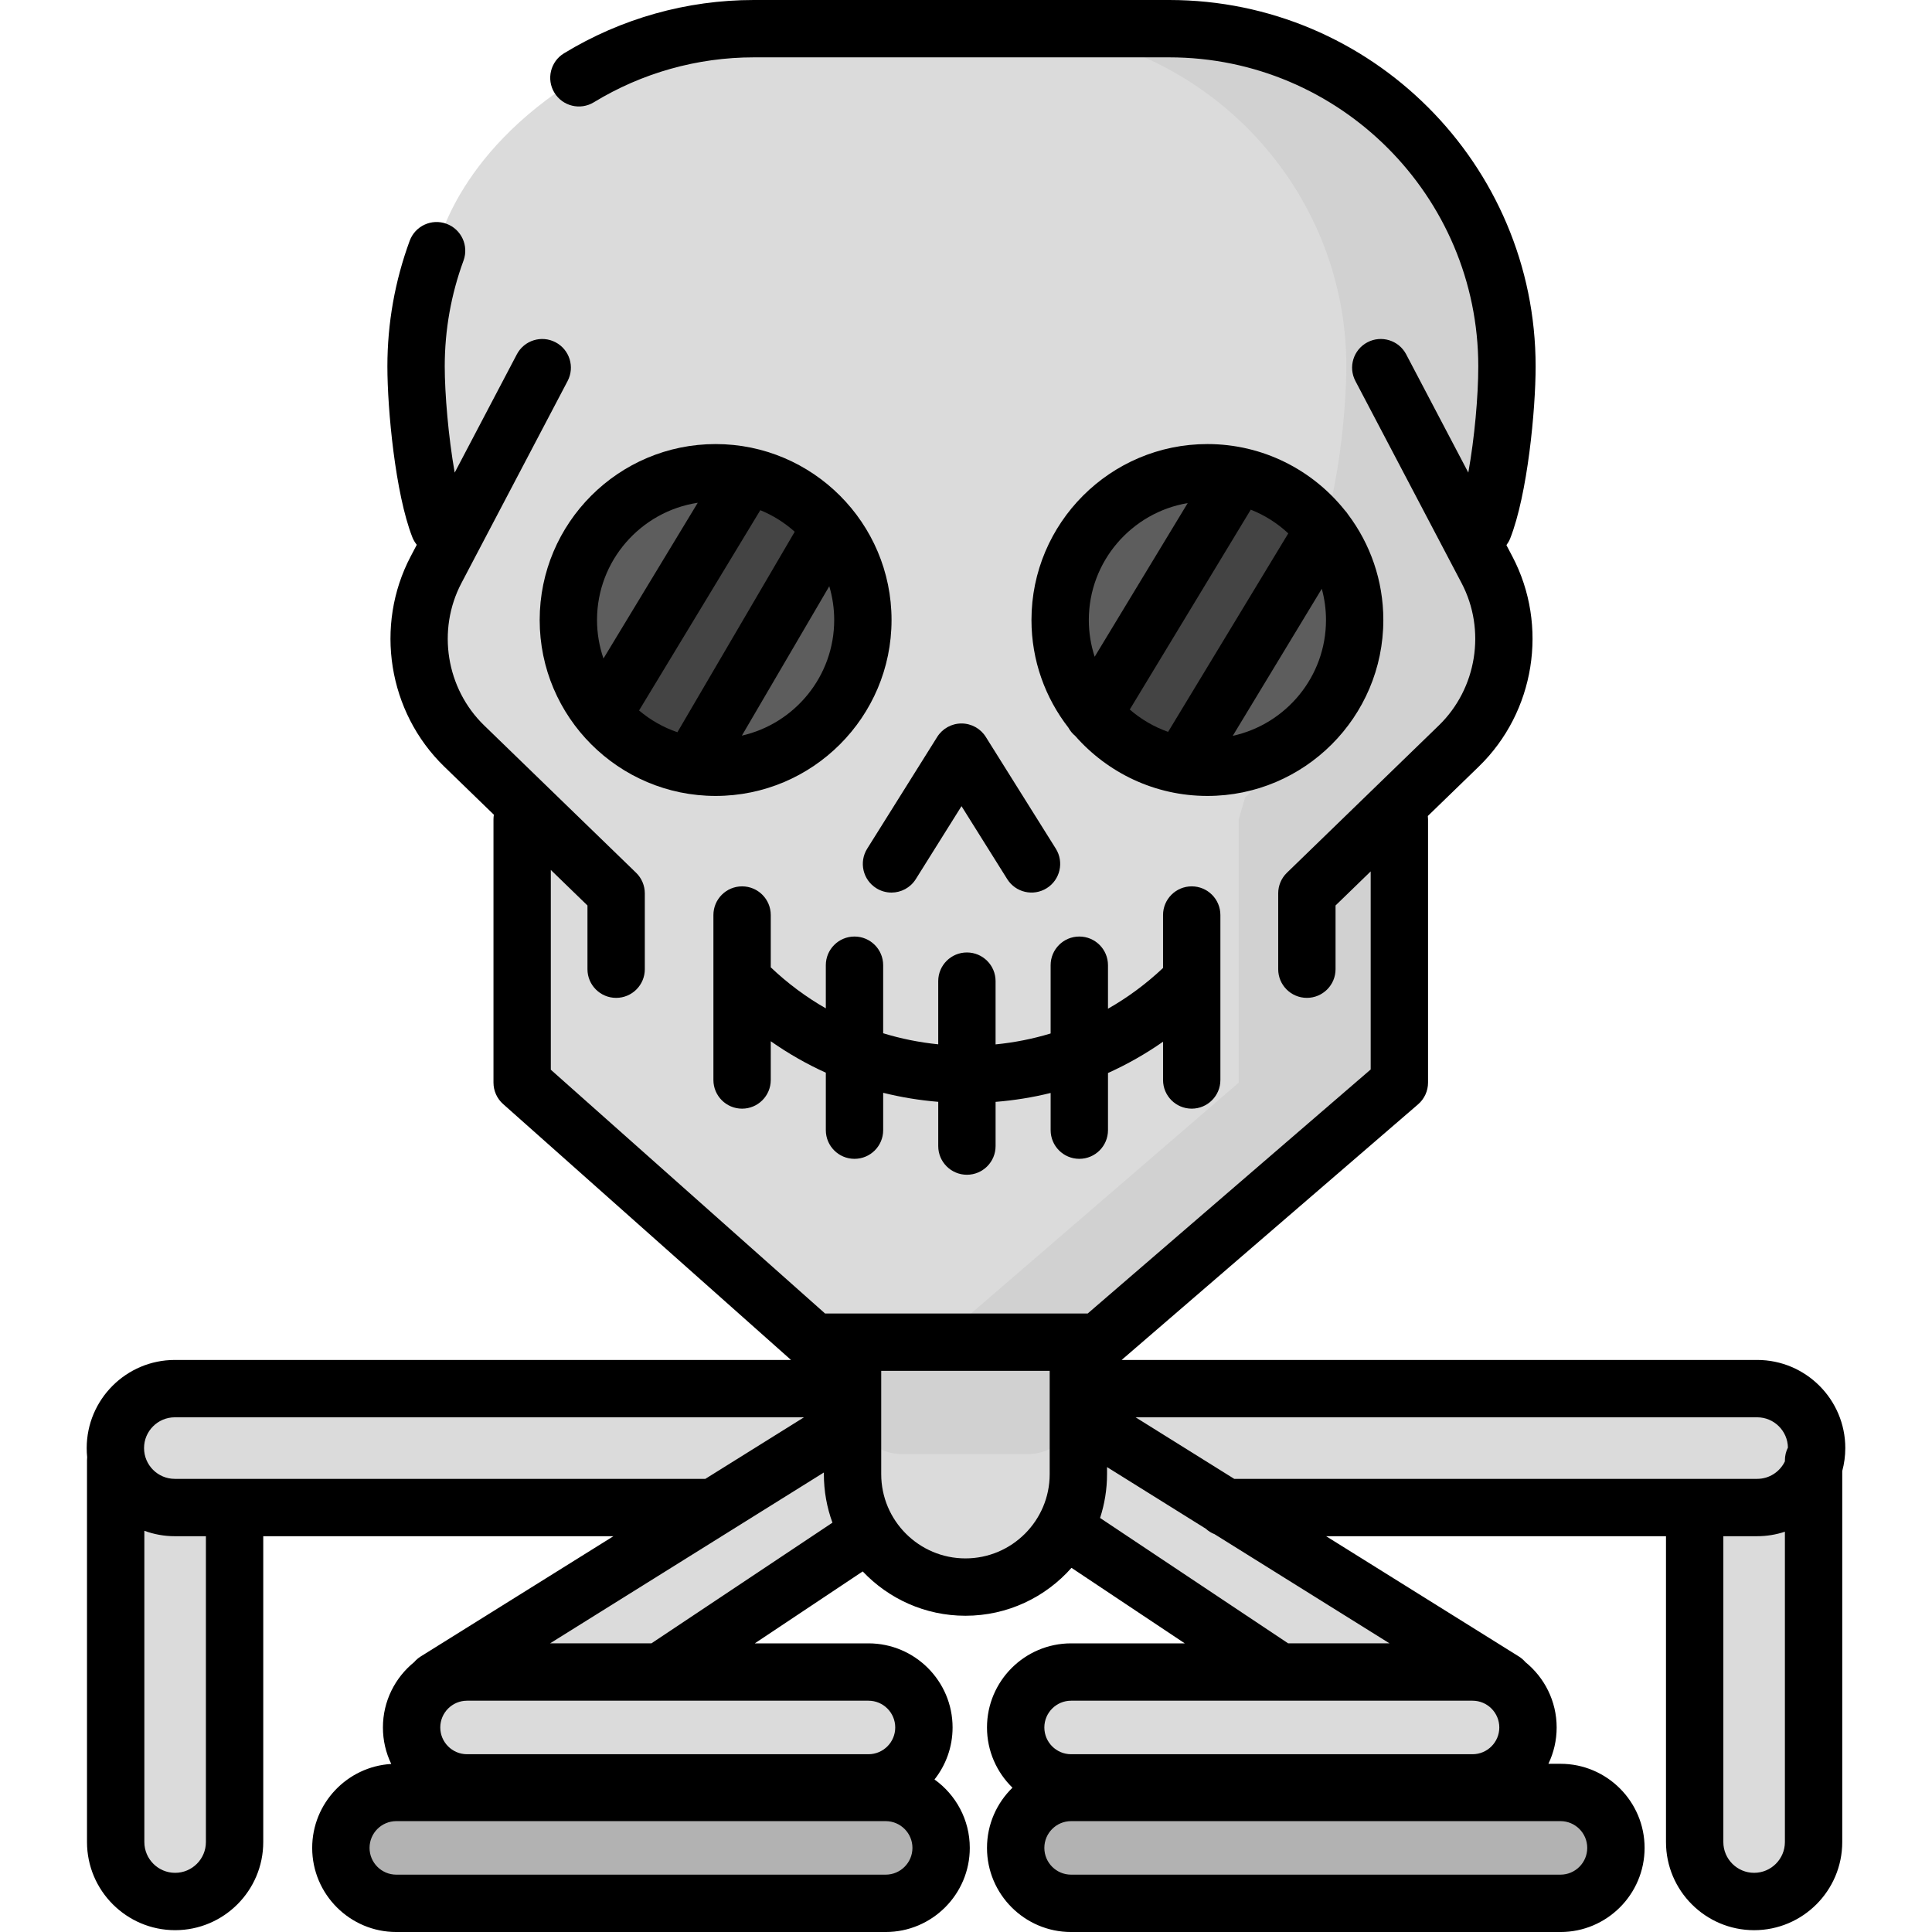<?xml version="1.0" encoding="iso-8859-1"?>
<!-- Generator: Adobe Illustrator 19.0.0, SVG Export Plug-In . SVG Version: 6.00 Build 0)  -->
<svg version="1.1" id="Layer_1" xmlns="http://www.w3.org/2000/svg" xmlns:xlink="http://www.w3.org/1999/xlink" x="0px" y="0px"
	 viewBox="0 0 511.999 511.999" style="enable-background:new 0 0 511.999 511.999;" xml:space="preserve">
<g>
	<path style="fill:#DBDBDB;" d="M230.154,472.485H123.769c-8.08,0-14.691-6.611-14.691-14.691l0,0
		c0-8.08,6.611-14.691,14.691-14.691h106.385c8.08,0,14.691,6.611,14.691,14.691l0,0
		C244.845,465.874,238.234,472.485,230.154,472.485z"/>
	<polygon style="fill:#DBDBDB;" points="115.532,445.415 225.595,376.739 235.167,402.853 174.935,443.103 	"/>
	<path style="fill:#DBDBDB;" d="M283.853,472.485h106.385c8.08,0,14.691-6.611,14.691-14.691l0,0c0-8.08-6.611-14.691-14.691-14.691
		H283.853c-8.08,0-14.691,6.611-14.691,14.691l0,0C269.162,465.874,275.773,472.485,283.853,472.485z"/>
</g>
<g>
	<path style="fill:#B2B2B2;" d="M283.853,504.401h129.689c8.08,0,14.691-6.611,14.691-14.691l0,0c0-8.08-6.611-14.691-14.691-14.691
		H283.853c-8.08,0-14.691,6.611-14.691,14.691l0,0C269.162,497.79,275.773,504.401,283.853,504.401z"/>
	<path style="fill:#B2B2B2;" d="M105.025,504.401h129.689c8.08,0,14.691-6.611,14.691-14.691l0,0c0-8.08-6.611-14.691-14.691-14.691
		H105.025c-8.08,0-14.691,6.611-14.691,14.691l0,0C90.333,497.79,96.944,504.401,105.025,504.401z"/>
</g>
<g>
	<polygon style="fill:#DBDBDB;" points="398.475,445.415 288.413,376.739 277.728,401.6 339.072,443.103 	"/>
	<path style="fill:#DBDBDB;" d="M480.614,386.993v101.167c0,8.666-7.09,15.755-15.755,15.755l0,0
		c-8.666,0-15.755-7.09-15.755-15.755v-87.843L480.614,386.993z"/>
	<path style="fill:#DBDBDB;" d="M30.655,386.993v101.167c0,8.666,7.09,15.755,15.755,15.755l0,0c8.666,0,15.755-7.09,15.755-15.755
		l-0.202-95.717L30.655,386.993z"/>
	<path style="fill:#DBDBDB;" d="M187.348,399.51H46.331c-8.666,0-15.755-7.09-15.755-15.755l0,0c0-8.666,7.09-15.755,15.755-15.755
		h174.117h71.101h174.117c8.666,0,15.755,7.09,15.755,15.755l0,0c0,8.666-7.09,15.755-15.755,15.755H324.65H187.348z"/>
	<path style="fill:#DBDBDB;" d="M285.776,345.667v45c0,16.525-13.396,29.922-29.922,29.922l0,0
		c-16.525,0-29.922-13.396-29.922-29.922v-45H285.776z"/>
</g>
<path style="opacity:0.08;fill:#5D5D5D;enable-background:new    ;" d="M272.324,385.351h-33.212
	c-7.364,0-13.333-5.97-13.333-13.333v-18.195h59.878v18.195C285.657,379.381,279.687,385.351,272.324,385.351z"/>
<path style="fill:#DBDBDB;" d="M399.357,97.097L399.357,97.097c0-49.224-40.274-89.498-89.498-89.498H199.758
	c-16.931,0-32.841,4.706-46.343,13.021c-33.271,20.487-37.712,45.818-37.712,45.818c-3.52,9.575-5.443,19.904-5.443,30.66l0,0
	c0,11.389,2.156,32.432,6.08,42.476l1.83,6.441l-2.618,4.983c-8.144,15.5-5.105,34.512,7.464,46.702l13.582,13.171l1.775,6.247
	v69.787l77.389,68.786h75.313l79.77-68.786v-69.787l1.661-5.75l14.096-13.668c12.57-12.19,15.609-31.201,7.465-46.702l-2.662-5.066
	l1.732-5.998C397.149,129.791,399.357,108.623,399.357,97.097z"/>
<g>
	<path style="opacity:0.08;fill:#5D5D5D;enable-background:new    ;" d="M391.395,145.931l1.732-5.998
		c4.014-10.142,6.222-31.31,6.222-42.836c0.001-49.224-40.273-89.498-89.497-89.498h-42.554c49.224,0,89.498,40.274,89.498,89.498
		c0,11.526-2.208,32.694-6.222,42.836l-1.732,5.998l2.662,5.066c8.144,15.5,5.105,34.512-7.465,46.702l-14.096,13.668l-1.661,5.75
		v69.787l-79.77,68.786h42.554l79.77-68.786v-69.787l1.661-5.75l14.096-13.668c12.57-12.19,15.609-31.201,7.465-46.702
		L391.395,145.931z"/>
	<circle style="fill:#5D5D5D;" cx="189.648" cy="164.31" r="39.025"/>
	<circle style="fill:#5D5D5D;" cx="319.976" cy="164.31" r="39.025"/>
</g>
<g style="opacity:0.27;">
	<path d="M328.856,126.249L290.3,189.342c5.854,6.991,14.111,11.896,23.501,13.453l37.481-62.118
		C345.822,133.512,337.94,128.3,328.856,126.249z"/>
</g>
<g style="opacity:0.27;">
	<path d="M197.141,126.249l-38.556,63.093c5.854,6.991,14.111,11.896,23.501,13.453l37.481-62.118
		C214.107,133.512,206.225,128.3,197.141,126.249z"/>
</g>
<path d="M254.809,191.727c-2.617,0-5.05,1.347-6.44,3.565l-18.553,29.615c-2.228,3.556-1.151,8.246,2.406,10.473
	c1.253,0.785,2.648,1.161,4.026,1.161c2.531,0,5.004-1.263,6.447-3.566l12.113-19.335l12.113,19.335
	c2.228,3.556,6.917,4.632,10.473,2.405c3.557-2.227,4.633-6.917,2.405-10.473l-18.552-29.615
	C259.86,193.074,257.426,191.727,254.809,191.727z"/>
<path d="M189.644,117.681c-25.709,0-46.624,20.915-46.624,46.624s20.915,46.625,46.624,46.625s46.624-20.916,46.624-46.625
	S215.353,117.681,189.644,117.681z M179.519,194.049c-3.756-1.283-7.194-3.254-10.161-5.769l32.131-53.076
	c3.37,1.377,6.45,3.319,9.119,5.713L179.519,194.049z M184.914,133.236l-24.986,41.273c-1.102-3.202-1.71-6.632-1.71-10.205
	C158.217,148.585,169.821,135.524,184.914,133.236z M196.602,194.946l23.164-39.586c0.844,2.837,1.305,5.838,1.305,8.945
	C221.071,179.243,210.592,191.771,196.602,194.946z"/>
<path d="M366.598,164.305c0-10.499-3.49-20.195-9.368-27.997c-0.255-0.396-0.548-0.77-0.879-1.119
	c-8.552-10.663-21.677-17.509-36.378-17.509c-25.709,0-46.624,20.915-46.624,46.624c0,10.749,3.666,20.652,9.8,28.547
	c0.45,0.824,1.059,1.568,1.811,2.192c8.551,9.73,21.072,15.887,35.013,15.887C345.682,210.931,366.598,190.014,366.598,164.305z
	 M309.562,193.952c-3.767-1.327-7.205-3.353-10.162-5.921l32.065-52.966c3.709,1.463,7.075,3.609,9.942,6.287L309.562,193.952z
	 M314.753,133.321L290.1,174.044c-1.003-3.069-1.552-6.341-1.552-9.74C288.547,148.756,299.902,135.817,314.753,133.321z
	 M326.692,195.002l23.594-38.973c0.721,2.638,1.115,5.412,1.115,8.277C351.4,179.328,340.803,191.916,326.692,195.002z"/>
<path d="M315.816,293.805c4.198,0,7.599-3.401,7.599-7.599v-43.714c0-4.198-3.401-7.599-7.599-7.599s-7.599,3.401-7.599,7.599
	v14.029c-4.47,4.219-9.365,7.832-14.59,10.802v-11.533c0-4.198-3.401-7.599-7.599-7.599s-7.599,3.401-7.599,7.599v18.089
	c-4.723,1.435-9.604,2.408-14.59,2.897v-16.765c0-4.198-3.401-7.599-7.599-7.599c-4.197,0-7.599,3.401-7.599,7.599v16.744
	c-4.987-0.5-9.869-1.486-14.591-2.934v-18.03c0-4.198-3.402-7.599-7.599-7.599c-4.197,0-7.599,3.401-7.599,7.599v11.433
	c-5.228-2.99-10.123-6.626-14.59-10.87v-13.859c0-4.198-3.402-7.599-7.599-7.599c-4.197,0-7.599,3.401-7.599,7.599v43.714
	c0,4.198,3.402,7.599,7.599,7.599c4.197,0,7.599-3.401,7.599-7.599V275.94c4.617,3.242,9.497,6.03,14.59,8.338v15.225
	c0,4.198,3.402,7.599,7.599,7.599c4.197,0,7.599-3.401,7.599-7.599v-9.902c4.756,1.193,9.634,1.983,14.591,2.395v11.726
	c0,4.198,3.402,7.599,7.599,7.599c4.198,0,7.599-3.401,7.599-7.599v-11.714c4.956-0.403,9.834-1.182,14.59-2.365v9.858
	c0,4.198,3.401,7.599,7.599,7.599s7.599-3.401,7.599-7.599v-15.147c5.092-2.293,9.972-5.064,14.59-8.291v10.141
	C308.217,290.403,311.62,293.805,315.816,293.805z"/>
<path d="M489.022,383.755c0-12.878-10.477-23.354-23.355-23.354H297.245l78.562-67.744c1.674-1.444,2.637-3.544,2.637-5.755v-69.786
	c0-0.296-0.021-0.586-0.054-0.872l13.499-13.09c14.886-14.434,18.548-37.336,8.903-55.691l-1.577-3
	c0.39-0.525,0.733-1.096,0.985-1.733c4.609-11.645,6.756-34.113,6.756-45.632C406.956,43.557,363.399,0,309.859,0H199.758
	c-17.744,0-35.138,4.887-50.3,14.131c-3.584,2.184-4.717,6.86-2.533,10.444c2.184,3.583,6.859,4.714,10.444,2.532
	c12.779-7.791,27.437-11.909,42.389-11.909h110.101c45.159,0,81.899,36.74,81.899,81.899c0,7.961-1.005,19.058-2.642,28.142
	L372.649,93.9c-1.952-3.714-6.547-5.144-10.262-3.193c-3.715,1.952-5.145,6.546-3.193,10.262l28.142,53.561
	c6.531,12.43,4.052,27.938-6.027,37.713l-40.265,39.046c-1.476,1.431-2.309,3.398-2.309,5.455v20.1c0,4.198,3.401,7.599,7.599,7.599
	s7.599-3.401,7.599-7.599v-16.884l9.312-9.031v52.491L288.25,348.09h-69.599l-72.678-64.6v-52.945l9.711,9.418v16.883
	c0,4.198,3.402,7.599,7.599,7.599s7.599-3.401,7.599-7.599v-20.1c0-2.056-0.833-4.024-2.309-5.455l-40.266-39.046
	c-10.08-9.774-12.559-25.282-6.028-37.713l28.142-53.561c1.952-3.715,0.523-8.309-3.193-10.262
	c-3.716-1.953-8.31-0.523-10.261,3.193l-16.469,31.346c-1.679-9.457-2.639-20.982-2.639-28.15c0-9.622,1.674-19.056,4.976-28.038
	c1.448-3.94-0.571-8.306-4.511-9.754c-3.94-1.452-8.306,0.571-9.754,4.51c-3.921,10.668-5.909,21.866-5.909,33.282
	c0,11.431,2.098,33.714,6.602,45.241c0.296,0.757,0.7,1.438,1.186,2.036l-1.623,3.088c-9.645,18.356-5.984,41.257,8.902,55.691
	l13.153,12.755c-0.063,0.394-0.105,0.796-0.105,1.208v69.786c0,2.171,0.928,4.238,2.551,5.679l76.301,67.82H46.331
	c-12.878,0-23.354,10.476-23.354,23.354c0,0.817,0.043,1.623,0.125,2.417c-0.029,0.27-0.046,0.543-0.046,0.821v101.168
	c0,12.878,10.476,23.354,23.354,23.354s23.354-10.476,23.354-23.354v-81.051h92.802l-51.057,31.858
	c-0.676,0.421-1.26,0.932-1.753,1.507c-5.046,4.09-8.279,10.333-8.279,17.32c0,3.462,0.793,6.743,2.209,9.669
	c-11.67,0.695-20.953,10.405-20.953,22.247c0,12.291,9.999,22.29,22.29,22.29h129.689c12.291,0,22.29-9.999,22.29-22.29
	c0-7.468-3.696-14.086-9.351-18.133c2.996-3.796,4.791-8.582,4.791-13.782c0-12.291-9.999-22.29-22.29-22.29h-30.121l28.593-19.062
	c6.843,7.225,16.515,11.746,27.229,11.746c11.177,0,21.221-4.918,28.101-12.697l30.02,20.013h-30.121
	c-12.291,0-22.29,9.999-22.29,22.29c0,6.251,2.59,11.906,6.75,15.958c-4.159,4.052-6.75,9.706-6.75,15.958
	c0,12.291,9.999,22.29,22.29,22.29h129.689c12.291,0,22.29-9.999,22.29-22.29c0-12.291-9.999-22.29-22.29-22.29h-3.201
	c1.401-2.915,2.187-6.18,2.187-9.625c0-6.986-3.233-13.228-8.279-17.319c-0.491-0.574-1.077-1.086-1.753-1.508l-51.057-31.858
	h90.063v81.051c0,12.878,10.477,23.354,23.355,23.354c12.878,0,23.354-10.476,23.354-23.354v-98.324
	C488.737,387.896,489.022,385.858,489.022,383.755z M54.567,488.162c0,4.497-3.659,8.156-8.156,8.156s-8.156-3.659-8.156-8.156
	v-82.493c2.519,0.931,5.239,1.442,8.077,1.442h8.235C54.567,407.11,54.567,488.162,54.567,488.162z M46.331,391.912
	c-4.498,0-8.156-3.659-8.156-8.157c0-4.497,3.659-8.156,8.156-8.156h166.736l-26.143,16.313L46.331,391.912L46.331,391.912z
	 M234.713,496.802H105.025c-3.911,0-7.092-3.182-7.092-7.092c0-3.91,3.181-7.092,7.092-7.092h129.689
	c3.911,0,7.092,3.182,7.092,7.092C241.806,493.62,238.624,496.802,234.713,496.802z M237.246,457.794
	c0,3.91-3.181,7.092-7.092,7.092H123.769c-3.911,0-7.092-3.182-7.092-7.092s3.181-7.092,7.092-7.092h51.157
	c0.005,0,0.011,0.001,0.016,0.001c0.005,0,0.009-0.001,0.014-0.001h55.199C234.065,450.702,237.246,453.884,237.246,457.794z
	 M172.635,435.504h-26.863l72.562-45.278v0.441c0,4.515,0.802,8.845,2.271,12.857L172.635,435.504z M255.855,412.99
	c-12.308,0-22.323-10.014-22.323-22.323v-27.38h44.645v27.38C278.177,402.976,268.163,412.99,255.855,412.99z M291.529,402.274
	c1.193-3.658,1.846-7.556,1.846-11.607v-1.874l26.149,16.316c0.685,0.627,1.483,1.131,2.364,1.475l46.346,28.92h-26.863
	L291.529,402.274z M283.853,450.702h55.198c0.005,0,0.009,0.001,0.014,0.001s0.011-0.001,0.016-0.001h51.157
	c3.91,0,7.092,3.182,7.092,7.092s-3.182,7.092-7.092,7.092H283.853c-3.91,0-7.092-3.182-7.092-7.092
	S279.943,450.702,283.853,450.702z M420.634,489.71c0,3.91-3.182,7.092-7.092,7.092H283.853c-3.91,0-7.092-3.182-7.092-7.092
	c0-3.91,3.182-7.092,7.092-7.092h129.689C417.453,482.617,420.634,485.8,420.634,489.71z M300.942,375.599h164.725
	c4.45,0,8.072,3.583,8.15,8.012c-0.509,1.019-0.801,2.165-0.801,3.382v0.279c-1.317,2.74-4.112,4.64-7.349,4.64H327.085
	L300.942,375.599z M464.859,496.317c-4.498,0-8.157-3.659-8.157-8.156v-81.051h8.965c2.567,0,5.037-0.422,7.349-1.191v82.243
	C473.015,492.658,469.356,496.317,464.859,496.317z"/>
<g>
</g>
<g>
</g>
<g>
</g>
<g>
</g>
<g>
</g>
<g>
</g>
<g>
</g>
<g>
</g>
<g>
</g>
<g>
</g>
<g>
</g>
<g>
</g>
<g>
</g>
<g>
</g>
<g>
</g>
</svg>
